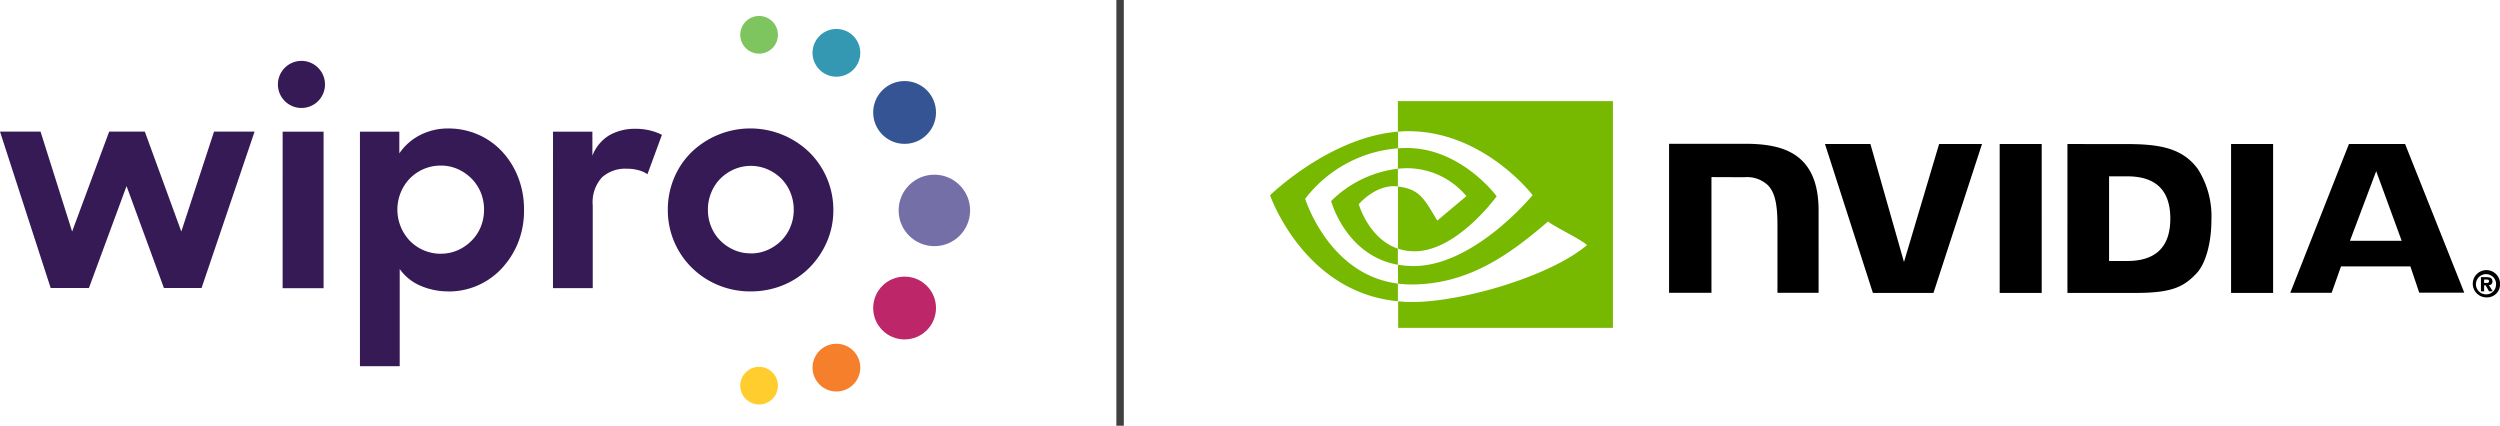 <svg xmlns="http://www.w3.org/2000/svg" width="234.87" height="40" viewBox="0 0 234.87 40">
  <g id="Group_17631" data-name="Group 17631" transform="translate(-2533.282 -2956.5)">
    <g id="Group_17509" data-name="Group 17509" transform="translate(498.239 -42.5)">
      <ellipse id="Ellipse_3" data-name="Ellipse 3" cx="1.77" cy="1.77" rx="1.77" ry="1.77" transform="translate(2104.588 3000.5)" fill="#7ec45f"/>
      <ellipse id="Ellipse_4" data-name="Ellipse 4" cx="2.951" cy="2.951" rx="2.951" ry="2.951" transform="translate(2117.077 3006.614)" fill="#355493"/>
      <ellipse id="Ellipse_5" data-name="Ellipse 5" cx="1.77" cy="1.77" rx="1.77" ry="1.77" transform="translate(2104.588 3033.462)" fill="#ffcd2e"/>
      <ellipse id="Ellipse_6" data-name="Ellipse 6" cx="2.951" cy="2.951" rx="2.951" ry="2.951" transform="translate(2117.077 3024.987)" fill="#be266a"/>
      <path id="Path_29401" data-name="Path 29401" d="M456.343,68.724a2.242,2.242,0,1,1-1.586-2.746A2.242,2.242,0,0,1,456.343,68.724Z" transform="translate(1659.445 2935.819)" fill="#3498b3"/>
      <path id="Path_29402" data-name="Path 29402" d="M456.343,214.764a2.242,2.242,0,1,1-1.586-2.746,2.242,2.242,0,0,1,1.586,2.746Z" transform="translate(1659.445 2819.354)" fill="#f57f2a"/>
      <ellipse id="Ellipse_7" data-name="Ellipse 7" cx="3.358" cy="3.358" rx="3.358" ry="3.358" transform="translate(2119.467 3022.127) rotate(-90)" fill="#746fa7"/>
      <path id="Path_29403" data-name="Path 29403" d="M101.554,87.366H105.4v14.709h-3.848Zm2.339-6.574a2.212,2.212,0,1,0,1.565,2.708A2.212,2.212,0,0,0,103.893,80.793Zm13.293,21.582a6.576,6.576,0,0,1-2.7-.539,4.593,4.593,0,0,1-1.934-1.565V109.4h-3.736V87.366h3.7V89.41a5.191,5.191,0,0,1,1.934-1.715,5.717,5.717,0,0,1,2.7-.628,6.936,6.936,0,0,1,2.669.531,6.754,6.754,0,0,1,2.26,1.539,7.6,7.6,0,0,1,1.565,2.43,8.2,8.2,0,0,1,.585,3.159,8.009,8.009,0,0,1-.6,3.173,7.817,7.817,0,0,1-1.582,2.41,6.786,6.786,0,0,1-4.875,2.072Zm-.763-3.542A3.88,3.88,0,0,0,118,98.507a4.265,4.265,0,0,0,1.292-.885,4.016,4.016,0,0,0,.873-1.308,4.364,4.364,0,0,0,0-3.24,4.016,4.016,0,0,0-.873-1.308A4.266,4.266,0,0,0,118,90.88a3.848,3.848,0,0,0-1.582-.326,3.993,3.993,0,0,0-1.62.326,4.083,4.083,0,0,0-1.294.885,4.128,4.128,0,0,0-.857,1.32,4.257,4.257,0,0,0,.857,4.536,4.05,4.05,0,0,0,2.914,1.215Zm10.531-11.467h3.7v2.26a3.848,3.848,0,0,1,1.592-1.92,4.814,4.814,0,0,1,2.467-.608,5.625,5.625,0,0,1,1.375.162,5,5,0,0,1,1.1.405l-1.361,3.7a2.618,2.618,0,0,0-.81-.367,4.05,4.05,0,0,0-1.142-.15,3.266,3.266,0,0,0-2.317.81,3.479,3.479,0,0,0-.871,2.649v7.763H126.95Zm18.557,15.009a7.827,7.827,0,0,1-3.078-.608,7.675,7.675,0,0,1-2.465-1.648,7.58,7.58,0,0,1-2.228-5.407,7.658,7.658,0,0,1,.585-2.981,7.4,7.4,0,0,1,1.634-2.43,7.971,7.971,0,0,1,11.086.014,7.592,7.592,0,0,1,2.246,5.419,7.414,7.414,0,0,1-.6,2.969,7.909,7.909,0,0,1-1.634,2.43,7.494,7.494,0,0,1-2.467,1.648,7.917,7.917,0,0,1-3.084.593Zm.026-3.568a3.832,3.832,0,0,0,1.58-.328,4.2,4.2,0,0,0,1.282-.871,3.965,3.965,0,0,0,.857-1.294,4.156,4.156,0,0,0,.314-1.62,4.2,4.2,0,0,0-.314-1.608,3.957,3.957,0,0,0-.857-1.306,4.2,4.2,0,0,0-1.282-.871,3.967,3.967,0,0,0-3.159,0,4.214,4.214,0,0,0-1.28.871,3.957,3.957,0,0,0-.857,1.306,4.168,4.168,0,0,0-.314,1.608,4.119,4.119,0,0,0,.314,1.62,3.965,3.965,0,0,0,.857,1.294,4.215,4.215,0,0,0,1.28.871,3.832,3.832,0,0,0,1.578.32ZM75,87.362h3.809l2.967,9.385,3.481-9.385h3.348l3.429,9.385,3.074-9.385h3.809l-4.98,14.693H90.4L86.89,92.478l-3.536,9.577H79.761Z" transform="translate(1960.043 2924.003)" fill="#351a55"/>
    </g>
    <line id="Line_1" data-name="Line 1" y2="40" transform="translate(2638.512 2956.5)" fill="none" stroke="#404040" stroke-width="0.7"/>
    <g id="Group_17630" data-name="Group 17630" transform="translate(2652.602 2966)">
      <path id="Path_28776" data-name="Path 28776" d="M954.167,135.814v-.32h.2c.107,0,.261.012.261.142s-.083.178-.213.178h-.249m0,.225h.142l.32.557h.344l-.356-.581a.309.309,0,0,0,.332-.3v-.047c0-.308-.213-.4-.569-.4h-.51V136.6h.3v-.557m1.494-.107a1.281,1.281,0,1,0-1.28,1.233,1.213,1.213,0,0,0,1.28-1.233m-.379,0a.912.912,0,0,1-.865.948h-.036a.949.949,0,1,1,.913-.984A.044.044,0,0,0,955.281,135.933Z" transform="translate(-840.11 -118.731)"/>
      <path id="Path_28777" data-name="Path 28777" d="M347.26,33.824V47.813h3.948V33.824ZM316.2,33.8v14h3.983V36.93l3.106.012a2.846,2.846,0,0,1,2.217.771c.628.664.877,1.743.877,3.7V47.8h3.865V40.071c0-5.524-3.521-6.271-6.959-6.271Zm37.426.024V47.813h6.4c3.414,0,4.529-.569,5.726-1.838.854-.889,1.4-2.857,1.4-5a8.257,8.257,0,0,0-1.28-4.813c-1.446-1.956-3.557-2.335-6.71-2.335Zm3.912,3.035h1.7c2.466,0,4.054,1.1,4.054,3.971s-1.589,3.983-4.054,3.983h-1.7ZM341.57,33.824l-3.3,11.084-3.153-11.084h-4.268l4.5,13.989h5.69L345.6,33.824H341.57ZM369,47.813h3.948V33.824H369Zm11.073-13.989L374.562,47.8h3.888l.877-2.478h6.52l.83,2.466h4.232l-5.56-13.965Zm2.561,2.549,2.395,6.544h-4.861Z" transform="translate(-278.715 -29.793)"/>
      <path id="Path_28778" data-name="Path 28778" d="M12.009,6.354V4.434c.19-.012.379-.024.569-.024,5.264-.166,8.713,4.529,8.713,4.529s-3.722,5.169-7.718,5.169a4.9,4.9,0,0,1-1.553-.249V8.026c2.051.249,2.466,1.15,3.687,3.2l2.738-2.3a7.265,7.265,0,0,0-5.37-2.62,8.035,8.035,0,0,0-1.067.047m0-6.354V2.869l.569-.036c7.315-.249,12.092,6,12.092,6s-5.477,6.663-11.179,6.663a8.688,8.688,0,0,1-1.47-.13v1.778a10.562,10.562,0,0,0,1.221.083c5.311,0,9.152-2.715,12.875-5.916.616.5,3.142,1.7,3.663,2.217-3.533,2.964-11.772,5.347-16.443,5.347a11.7,11.7,0,0,1-1.3-.071v2.5H32.21V0h-20.2Zm0,13.858v1.517C7.1,14.5,5.738,9.389,5.738,9.389a10.644,10.644,0,0,1,6.271-3.035v1.66H12C9.946,7.765,8.334,9.686,8.334,9.686s.913,3.236,3.675,4.173M3.3,9.176a12.169,12.169,0,0,1,8.725-4.742V2.869C5.572,3.391,0,8.844,0,8.844S3.153,17.972,12.009,18.8v-1.66C5.513,16.336,3.3,9.176,3.3,9.176Z" transform="translate(0)" fill="#76b900"/>
    </g>
  </g>
</svg>
